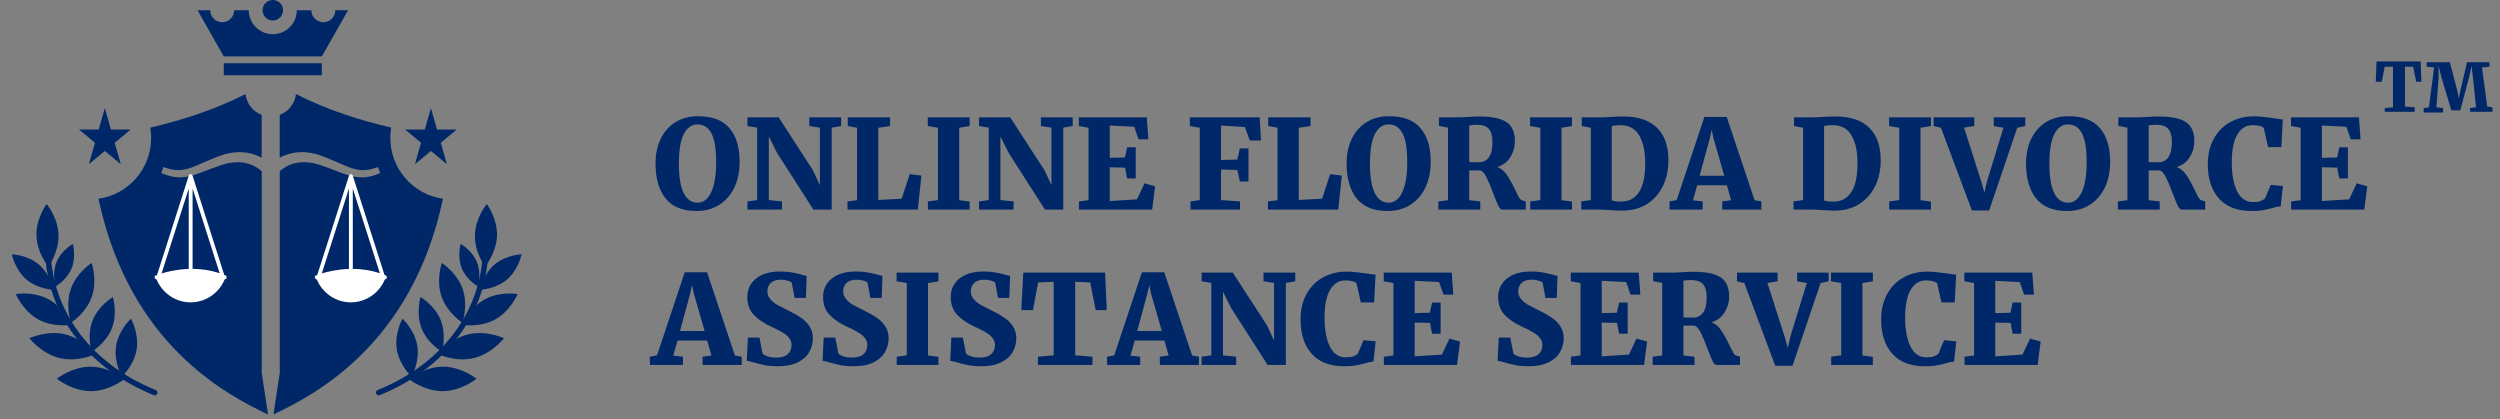 <svg width="322" height="54" viewBox="0 0 322 54" fill="none" xmlns="http://www.w3.org/2000/svg">
<rect x="0" y="0" width="322" height="54" fill="#808080" stroke="none"/>
<path d="M308.216 8.594H307.156L306.771 10.529H306L306.096 7.917H311.781L311.878 10.529H311.203L310.818 8.594H309.758V13.723L311.011 13.82V14.4H307.156V13.916L308.216 13.82V8.594V8.594Z" fill="#002868"/>
<path d="M313.516 8.691L312.552 8.594V8.013H315.539L316.502 11.691L316.695 12.659L316.888 11.691L317.755 8.013H320.645V8.594L319.681 8.691L320.356 13.723L321.03 13.82V14.4H318.14V13.916L318.911 13.82L318.525 10.046L318.333 8.497L318.044 9.852L316.888 14.207H315.731L314.479 10.046L314.094 8.497V10.046L313.805 13.82L314.672 13.916V14.497H312.167V13.916L312.841 13.82L313.516 8.691Z" fill="#002868"/>
<path d="M89.712 27.176C87.92 27.176 86.592 26.637 85.728 25.56C84.864 24.472 84.432 22.979 84.432 21.08C84.432 19.853 84.656 18.781 85.104 17.864C85.563 16.936 86.203 16.221 87.024 15.72C87.845 15.219 88.805 14.968 89.904 14.968C91.739 14.968 93.088 15.48 93.952 16.504C94.827 17.517 95.264 18.968 95.264 20.856C95.264 22.104 95.035 23.208 94.576 24.168C94.117 25.117 93.467 25.859 92.624 26.392C91.792 26.915 90.821 27.176 89.712 27.176ZM89.856 16.024C89.088 16.024 88.491 16.445 88.064 17.288C87.648 18.131 87.44 19.389 87.44 21.064C87.44 22.771 87.648 24.04 88.064 24.872C88.48 25.693 89.072 26.104 89.84 26.104C90.597 26.104 91.184 25.656 91.6 24.76C92.027 23.853 92.24 22.557 92.24 20.872C92.24 19.165 92.037 17.933 91.632 17.176C91.227 16.408 90.635 16.024 89.856 16.024ZM97.521 16.44L96.273 16.232V15.112H100.289L104.705 21.928L105.601 23.848V16.44L104.241 16.232V15.112H108.337V16.232L107.121 16.44V27H104.769L100.081 19.688L99.025 17.576V25.768L100.721 25.944V27H96.273V25.944L97.521 25.768V16.44ZM110.39 16.456L109.19 16.232V15.112H114.646V16.232L113.126 16.456V25.752L116.134 25.592L117.174 22.424L118.678 22.616L118.214 27H109.158V25.944L110.39 25.784V16.456ZM120.81 16.456L119.498 16.232V15.112H124.89V16.232L123.546 16.456V25.784L124.89 25.96V27H119.514V25.944L120.81 25.768V16.456ZM127.348 16.44L126.1 16.232V15.112H130.116L134.532 21.928L135.428 23.848V16.44L134.068 16.232V15.112H138.164V16.232L136.948 16.44V27H134.596L129.908 19.688L128.852 17.576V25.768L130.548 25.944V27H126.1V25.944L127.348 25.768V16.44ZM140.201 16.456L138.953 16.232V15.112H147.705L147.913 17.944H146.649L146.089 16.328L142.937 16.168V20.328L144.889 20.28L145.177 18.968H146.281V22.984H145.177L144.905 21.592L142.937 21.544V25.896L146.441 25.672L147.417 23.608L148.777 23.992L148.393 27H138.969V25.944L140.201 25.784V16.456ZM154.533 16.456L153.253 16.232V15.112H162.245L162.421 18.104H160.981L160.341 16.36L157.269 16.168V20.6L159.365 20.552L159.685 19.112H160.805V23.384H159.701L159.365 21.896L157.269 21.832V25.768L159.717 25.944V27H153.333V25.944L154.533 25.768V16.456ZM164.543 16.456L163.343 16.232V15.112H168.799V16.232L167.279 16.456V25.752L170.287 25.592L171.327 22.424L172.831 22.616L172.367 27H163.311V25.944L164.543 25.784V16.456ZM178.723 27.176C176.931 27.176 175.603 26.637 174.739 25.56C173.875 24.472 173.443 22.979 173.443 21.08C173.443 19.853 173.667 18.781 174.115 17.864C174.574 16.936 175.214 16.221 176.035 15.72C176.856 15.219 177.816 14.968 178.915 14.968C180.75 14.968 182.099 15.48 182.963 16.504C183.838 17.517 184.275 18.968 184.275 20.856C184.275 22.104 184.046 23.208 183.587 24.168C183.128 25.117 182.478 25.859 181.635 26.392C180.803 26.915 179.832 27.176 178.723 27.176ZM178.867 16.024C178.099 16.024 177.502 16.445 177.075 17.288C176.659 18.131 176.451 19.389 176.451 21.064C176.451 22.771 176.659 24.04 177.075 24.872C177.491 25.693 178.083 26.104 178.851 26.104C179.608 26.104 180.195 25.656 180.611 24.76C181.038 23.853 181.251 22.557 181.251 20.872C181.251 19.165 181.048 17.933 180.643 17.176C180.238 16.408 179.646 16.024 178.867 16.024ZM185.268 25.944L186.5 25.784V16.44L185.332 16.216V15.112H187.796C187.999 15.112 188.217 15.107 188.452 15.096C188.697 15.085 188.884 15.075 189.012 15.064C189.588 15.021 190.079 15 190.484 15C191.625 15 192.532 15.112 193.204 15.336C193.876 15.549 194.361 15.891 194.66 16.36C194.969 16.819 195.124 17.427 195.124 18.184C195.124 18.909 194.932 19.587 194.548 20.216C194.164 20.845 193.599 21.277 192.852 21.512C193.343 21.693 193.753 22.035 194.084 22.536C194.425 23.027 194.777 23.656 195.14 24.424C195.353 24.872 195.524 25.208 195.652 25.432C195.78 25.645 195.913 25.768 196.052 25.8L196.516 25.944V27H193.476C193.316 27 193.151 26.829 192.98 26.488C192.809 26.147 192.591 25.613 192.324 24.888C191.993 24.003 191.705 23.32 191.46 22.84C191.225 22.349 190.964 22.051 190.676 21.944H189.236V25.784L190.66 25.944V27H185.268V25.944ZM190.468 20.904C191.023 20.904 191.455 20.691 191.764 20.264C192.073 19.827 192.228 19.171 192.228 18.296C192.228 17.528 192.073 16.968 191.764 16.616C191.465 16.253 190.959 16.072 190.244 16.072C189.86 16.072 189.524 16.099 189.236 16.152V20.856C189.375 20.888 189.604 20.904 189.924 20.904C190.244 20.904 190.425 20.904 190.468 20.904ZM198.389 16.456L197.077 16.232V15.112H202.469V16.232L201.125 16.456V25.784L202.469 25.96V27H197.093V25.944L198.389 25.768V16.456ZM204.895 16.456L203.727 16.232V15.112H206.223C206.575 15.112 207.049 15.091 207.647 15.048C207.785 15.037 207.993 15.027 208.271 15.016C208.559 15.005 208.815 15 209.039 15C210.98 15 212.441 15.485 213.423 16.456C214.404 17.427 214.895 18.819 214.895 20.632C214.895 21.88 214.655 22.995 214.175 23.976C213.695 24.957 213.007 25.731 212.111 26.296C211.215 26.851 210.159 27.128 208.943 27.128C208.612 27.128 208.116 27.107 207.455 27.064C206.836 27.021 206.436 27 206.255 27H203.663V25.944L204.895 25.768V16.456ZM207.599 25.816C207.972 25.933 208.399 25.981 208.879 25.96C209.839 25.949 210.58 25.544 211.103 24.744C211.636 23.933 211.903 22.696 211.903 21.032C211.903 19.496 211.641 18.296 211.119 17.432C210.607 16.557 209.796 16.12 208.687 16.12C208.431 16.12 208.201 16.136 207.999 16.168C207.796 16.2 207.663 16.221 207.599 16.232V25.816ZM219.524 15.064H222.404L225.988 25.784L226.868 25.944V27H221.828V25.944L222.964 25.784L222.42 23.864H218.596L218.052 25.8L219.3 25.944V27H215.044L215.028 25.944L215.956 25.768L219.524 15.064ZM220.708 17.848L220.468 16.728L220.212 17.864L218.916 22.632H222.084L220.708 17.848ZM232.237 16.456L231.069 16.232V15.112H233.565C233.917 15.112 234.392 15.091 234.989 15.048C235.128 15.037 235.336 15.027 235.613 15.016C235.901 15.005 236.157 15 236.381 15C238.322 15 239.784 15.485 240.765 16.456C241.746 17.427 242.237 18.819 242.237 20.632C242.237 21.88 241.997 22.995 241.517 23.976C241.037 24.957 240.349 25.731 239.453 26.296C238.557 26.851 237.501 27.128 236.285 27.128C235.954 27.128 235.458 27.107 234.797 27.064C234.178 27.021 233.778 27 233.597 27H231.005V25.944L232.237 25.768V16.456ZM234.941 25.816C235.314 25.933 235.741 25.981 236.221 25.96C237.181 25.949 237.922 25.544 238.445 24.744C238.978 23.933 239.245 22.696 239.245 21.032C239.245 19.496 238.984 18.296 238.461 17.432C237.949 16.557 237.138 16.12 236.029 16.12C235.773 16.12 235.544 16.136 235.341 16.168C235.138 16.2 235.005 16.221 234.941 16.232V25.816ZM244.626 16.456L243.314 16.232V15.112H248.706V16.232L247.362 16.456V25.784L248.706 25.96V27H243.33V25.944L244.626 25.768V16.456ZM249.052 15.112H254.284V16.232L252.972 16.44L255.196 23.4L255.596 24.808L255.916 23.384L258.044 16.456L256.796 16.232V15.112H260.86V16.232L259.82 16.456L256.204 27.112H253.98L249.996 16.456L249.052 16.232V15.112ZM266.234 27.176C264.442 27.176 263.114 26.637 262.25 25.56C261.386 24.472 260.954 22.979 260.954 21.08C260.954 19.853 261.178 18.781 261.626 17.864C262.085 16.936 262.725 16.221 263.546 15.72C264.367 15.219 265.327 14.968 266.426 14.968C268.261 14.968 269.61 15.48 270.474 16.504C271.349 17.517 271.786 18.968 271.786 20.856C271.786 22.104 271.557 23.208 271.098 24.168C270.639 25.117 269.989 25.859 269.146 26.392C268.314 26.915 267.343 27.176 266.234 27.176ZM266.378 16.024C265.61 16.024 265.013 16.445 264.586 17.288C264.17 18.131 263.962 19.389 263.962 21.064C263.962 22.771 264.17 24.04 264.586 24.872C265.002 25.693 265.594 26.104 266.362 26.104C267.119 26.104 267.706 25.656 268.122 24.76C268.549 23.853 268.762 22.557 268.762 20.872C268.762 19.165 268.559 17.933 268.154 17.176C267.749 16.408 267.157 16.024 266.378 16.024ZM272.779 25.944L274.011 25.784V16.44L272.843 16.216V15.112H275.307C275.51 15.112 275.728 15.107 275.963 15.096C276.208 15.085 276.395 15.075 276.523 15.064C277.099 15.021 277.59 15 277.995 15C279.136 15 280.043 15.112 280.715 15.336C281.387 15.549 281.872 15.891 282.171 16.36C282.48 16.819 282.635 17.427 282.635 18.184C282.635 18.909 282.443 19.587 282.059 20.216C281.675 20.845 281.11 21.277 280.363 21.512C280.854 21.693 281.264 22.035 281.595 22.536C281.936 23.027 282.288 23.656 282.651 24.424C282.864 24.872 283.035 25.208 283.163 25.432C283.291 25.645 283.424 25.768 283.563 25.8L284.027 25.944V27H280.987C280.827 27 280.662 26.829 280.491 26.488C280.32 26.147 280.102 25.613 279.835 24.888C279.504 24.003 279.216 23.32 278.971 22.84C278.736 22.349 278.475 22.051 278.187 21.944H276.747V25.784L278.171 25.944V27H272.779V25.944ZM277.979 20.904C278.534 20.904 278.966 20.691 279.275 20.264C279.584 19.827 279.739 19.171 279.739 18.296C279.739 17.528 279.584 16.968 279.275 16.616C278.976 16.253 278.47 16.072 277.755 16.072C277.371 16.072 277.035 16.099 276.747 16.152V20.856C276.886 20.888 277.115 20.904 277.435 20.904C277.755 20.904 277.936 20.904 277.979 20.904ZM290.012 27.176C288.167 27.176 286.764 26.643 285.804 25.576C284.844 24.499 284.364 23.027 284.364 21.16C284.364 19.901 284.62 18.808 285.132 17.88C285.644 16.941 286.348 16.227 287.244 15.736C288.14 15.235 289.153 14.984 290.284 14.984C290.732 14.984 291.164 15.011 291.58 15.064C291.996 15.107 292.497 15.171 293.084 15.256C293.543 15.331 293.857 15.373 294.028 15.384L293.836 18.952H292.124L291.58 16.504C291.345 16.248 290.855 16.12 290.108 16.12C289.287 16.12 288.636 16.531 288.156 17.352C287.687 18.163 287.452 19.357 287.452 20.936C287.452 22.472 287.681 23.704 288.14 24.632C288.609 25.56 289.287 26.024 290.172 26.024C290.609 26.024 290.94 25.981 291.164 25.896C291.399 25.811 291.596 25.688 291.756 25.528L292.476 23.816L294.044 23.96L293.756 26.568C293.447 26.589 293.068 26.669 292.62 26.808C292.193 26.925 291.788 27.016 291.404 27.08C291.031 27.144 290.567 27.176 290.012 27.176ZM296.328 16.456L295.08 16.232V15.112H303.832L304.04 17.944H302.776L302.216 16.328L299.064 16.168V20.328L301.016 20.28L301.304 18.968H302.408V22.984H301.304L301.032 21.592L299.064 21.544V25.896L302.568 25.672L303.544 23.608L304.904 23.992L304.52 27H295.096V25.944L296.328 25.784V16.456ZM88.192 35.064H91.072L94.656 45.784L95.536 45.944V47H90.496V45.944L91.632 45.784L91.088 43.864H87.264L86.72 45.8L87.968 45.944V47H83.712L83.696 45.944L84.624 45.768L88.192 35.064ZM89.376 37.848L89.136 36.728L88.88 37.864L87.584 42.632H90.752L89.376 37.848ZM100.138 47.176C99.552 47.176 99.008 47.128 98.506 47.032C98.016 46.936 97.498 46.808 96.954 46.648C96.602 46.541 96.346 46.483 96.186 46.472L96.33 43.48H97.818L98.218 45.528C98.336 45.667 98.549 45.789 98.858 45.896C99.178 46.003 99.557 46.056 99.994 46.056C100.645 46.056 101.13 45.912 101.45 45.624C101.781 45.336 101.946 44.941 101.946 44.44C101.946 44.088 101.84 43.784 101.626 43.528C101.424 43.261 101.136 43.021 100.762 42.808C100.4 42.584 99.898 42.328 99.258 42.04C98.416 41.656 97.701 41.171 97.114 40.584C96.538 39.987 96.25 39.203 96.25 38.232C96.25 37.635 96.405 37.091 96.714 36.6C97.024 36.109 97.493 35.715 98.122 35.416C98.752 35.117 99.536 34.968 100.474 34.968C101.04 34.968 101.53 35.005 101.946 35.08C102.373 35.155 102.826 35.256 103.306 35.384C103.562 35.469 103.76 35.517 103.898 35.528L103.802 38.376H102.346L101.978 36.408C101.904 36.312 101.733 36.227 101.466 36.152C101.21 36.067 100.922 36.024 100.602 36.024C100.016 36.024 99.573 36.163 99.274 36.44C98.986 36.717 98.842 37.075 98.842 37.512C98.842 37.896 98.965 38.232 99.21 38.52C99.456 38.808 99.749 39.053 100.09 39.256C100.442 39.448 100.976 39.72 101.69 40.072C102.256 40.349 102.746 40.632 103.162 40.92C103.589 41.197 103.952 41.56 104.25 42.008C104.549 42.456 104.698 42.979 104.698 43.576C104.698 44.163 104.554 44.728 104.266 45.272C103.989 45.816 103.509 46.269 102.826 46.632C102.144 46.995 101.248 47.176 100.138 47.176ZM109.898 47.176C109.312 47.176 108.768 47.128 108.266 47.032C107.776 46.936 107.258 46.808 106.714 46.648C106.362 46.541 106.106 46.483 105.946 46.472L106.09 43.48H107.578L107.978 45.528C108.096 45.667 108.309 45.789 108.618 45.896C108.938 46.003 109.317 46.056 109.754 46.056C110.405 46.056 110.89 45.912 111.21 45.624C111.541 45.336 111.706 44.941 111.706 44.44C111.706 44.088 111.6 43.784 111.386 43.528C111.184 43.261 110.896 43.021 110.522 42.808C110.16 42.584 109.658 42.328 109.018 42.04C108.176 41.656 107.461 41.171 106.874 40.584C106.298 39.987 106.01 39.203 106.01 38.232C106.01 37.635 106.165 37.091 106.474 36.6C106.784 36.109 107.253 35.715 107.882 35.416C108.512 35.117 109.296 34.968 110.234 34.968C110.8 34.968 111.29 35.005 111.706 35.08C112.133 35.155 112.586 35.256 113.066 35.384C113.322 35.469 113.52 35.517 113.658 35.528L113.562 38.376H112.106L111.738 36.408C111.664 36.312 111.493 36.227 111.226 36.152C110.97 36.067 110.682 36.024 110.362 36.024C109.776 36.024 109.333 36.163 109.034 36.44C108.746 36.717 108.602 37.075 108.602 37.512C108.602 37.896 108.725 38.232 108.97 38.52C109.216 38.808 109.509 39.053 109.85 39.256C110.202 39.448 110.736 39.72 111.45 40.072C112.016 40.349 112.506 40.632 112.922 40.92C113.349 41.197 113.712 41.56 114.01 42.008C114.309 42.456 114.458 42.979 114.458 43.576C114.458 44.163 114.314 44.728 114.026 45.272C113.749 45.816 113.269 46.269 112.586 46.632C111.904 46.995 111.008 47.176 109.898 47.176ZM116.794 36.456L115.482 36.232V35.112H120.874V36.232L119.53 36.456V45.784L120.874 45.96V47H115.498V45.944L116.794 45.768V36.456ZM126.34 47.176C125.753 47.176 125.209 47.128 124.708 47.032C124.217 46.936 123.7 46.808 123.156 46.648C122.804 46.541 122.548 46.483 122.388 46.472L122.532 43.48H124.02L124.42 45.528C124.537 45.667 124.751 45.789 125.06 45.896C125.38 46.003 125.759 46.056 126.196 46.056C126.847 46.056 127.332 45.912 127.652 45.624C127.983 45.336 128.148 44.941 128.148 44.44C128.148 44.088 128.041 43.784 127.828 43.528C127.625 43.261 127.337 43.021 126.964 42.808C126.601 42.584 126.1 42.328 125.46 42.04C124.617 41.656 123.903 41.171 123.316 40.584C122.74 39.987 122.452 39.203 122.452 38.232C122.452 37.635 122.607 37.091 122.916 36.6C123.225 36.109 123.695 35.715 124.324 35.416C124.953 35.117 125.737 34.968 126.676 34.968C127.241 34.968 127.732 35.005 128.148 35.08C128.575 35.155 129.028 35.256 129.508 35.384C129.764 35.469 129.961 35.517 130.1 35.528L130.004 38.376H128.548L128.18 36.408C128.105 36.312 127.935 36.227 127.668 36.152C127.412 36.067 127.124 36.024 126.804 36.024C126.217 36.024 125.775 36.163 125.476 36.44C125.188 36.717 125.044 37.075 125.044 37.512C125.044 37.896 125.167 38.232 125.412 38.52C125.657 38.808 125.951 39.053 126.292 39.256C126.644 39.448 127.177 39.72 127.892 40.072C128.457 40.349 128.948 40.632 129.364 40.92C129.791 41.197 130.153 41.56 130.452 42.008C130.751 42.456 130.9 42.979 130.9 43.576C130.9 44.163 130.756 44.728 130.468 45.272C130.191 45.816 129.711 46.269 129.028 46.632C128.345 46.995 127.449 47.176 126.34 47.176ZM135.716 36.296L133.716 36.376L133.044 39.944H131.54L131.796 35.112H142.34L142.548 39.944H141.124L140.42 36.376L138.484 36.296V45.768L140.708 45.944V47H133.684V45.944L135.716 45.768V36.296ZM147.08 35.064H149.96L153.544 45.784L154.424 45.944V47H149.384V45.944L150.52 45.784L149.976 43.864H146.152L145.608 45.8L146.856 45.944V47H142.6L142.584 45.944L143.512 45.768L147.08 35.064ZM148.264 37.848L148.024 36.728L147.768 37.864L146.472 42.632H149.64L148.264 37.848ZM156.018 36.44L154.77 36.232V35.112H158.786L163.202 41.928L164.098 43.848V36.44L162.738 36.232V35.112H166.834V36.232L165.618 36.44V47H163.266L158.578 39.688L157.522 37.576V45.768L159.218 45.944V47H154.77V45.944L156.018 45.768V36.44ZM173.159 47.176C171.314 47.176 169.911 46.643 168.951 45.576C167.991 44.499 167.511 43.027 167.511 41.16C167.511 39.901 167.767 38.808 168.279 37.88C168.791 36.941 169.495 36.227 170.391 35.736C171.287 35.235 172.3 34.984 173.431 34.984C173.879 34.984 174.311 35.011 174.727 35.064C175.143 35.107 175.644 35.171 176.231 35.256C176.69 35.331 177.004 35.373 177.175 35.384L176.983 38.952H175.271L174.727 36.504C174.492 36.248 174.002 36.12 173.255 36.12C172.434 36.12 171.783 36.531 171.303 37.352C170.834 38.163 170.599 39.357 170.599 40.936C170.599 42.472 170.828 43.704 171.287 44.632C171.756 45.56 172.434 46.024 173.319 46.024C173.756 46.024 174.087 45.981 174.311 45.896C174.546 45.811 174.743 45.688 174.903 45.528L175.623 43.816L177.191 43.96L176.903 46.568C176.594 46.589 176.215 46.669 175.767 46.808C175.34 46.925 174.935 47.016 174.551 47.08C174.178 47.144 173.714 47.176 173.159 47.176ZM179.474 36.456L178.226 36.232V35.112H186.978L187.186 37.944H185.922L185.362 36.328L182.21 36.168V40.328L184.162 40.28L184.45 38.968H185.554V42.984H184.45L184.178 41.592L182.21 41.544V45.896L185.714 45.672L186.69 43.608L188.05 43.992L187.666 47H178.242V45.944L179.474 45.784V36.456ZM196.847 47.176C196.26 47.176 195.716 47.128 195.215 47.032C194.724 46.936 194.207 46.808 193.663 46.648C193.311 46.541 193.055 46.483 192.895 46.472L193.039 43.48H194.527L194.927 45.528C195.044 45.667 195.257 45.789 195.567 45.896C195.887 46.003 196.265 46.056 196.703 46.056C197.353 46.056 197.839 45.912 198.159 45.624C198.489 45.336 198.655 44.941 198.655 44.44C198.655 44.088 198.548 43.784 198.335 43.528C198.132 43.261 197.844 43.021 197.471 42.808C197.108 42.584 196.607 42.328 195.967 42.04C195.124 41.656 194.409 41.171 193.823 40.584C193.247 39.987 192.959 39.203 192.959 38.232C192.959 37.635 193.113 37.091 193.423 36.6C193.732 36.109 194.201 35.715 194.831 35.416C195.46 35.117 196.244 34.968 197.183 34.968C197.748 34.968 198.239 35.005 198.655 35.08C199.081 35.155 199.535 35.256 200.015 35.384C200.271 35.469 200.468 35.517 200.607 35.528L200.511 38.376H199.055L198.687 36.408C198.612 36.312 198.441 36.227 198.175 36.152C197.919 36.067 197.631 36.024 197.311 36.024C196.724 36.024 196.281 36.163 195.983 36.44C195.695 36.717 195.551 37.075 195.551 37.512C195.551 37.896 195.673 38.232 195.919 38.52C196.164 38.808 196.457 39.053 196.799 39.256C197.151 39.448 197.684 39.72 198.399 40.072C198.964 40.349 199.455 40.632 199.871 40.92C200.297 41.197 200.66 41.56 200.959 42.008C201.257 42.456 201.407 42.979 201.407 43.576C201.407 44.163 201.263 44.728 200.975 45.272C200.697 45.816 200.217 46.269 199.535 46.632C198.852 46.995 197.956 47.176 196.847 47.176ZM203.567 36.456L202.319 36.232V35.112H211.071L211.279 37.944H210.015L209.455 36.328L206.303 36.168V40.328L208.255 40.28L208.543 38.968H209.647V42.984H208.543L208.271 41.592L206.303 41.544V45.896L209.807 45.672L210.783 43.608L212.143 43.992L211.759 47H202.335V45.944L203.567 45.784V36.456ZM212.86 45.944L214.092 45.784V36.44L212.924 36.216V35.112H215.388C215.591 35.112 215.81 35.107 216.044 35.096C216.29 35.085 216.476 35.075 216.604 35.064C217.18 35.021 217.671 35 218.076 35C219.218 35 220.124 35.112 220.796 35.336C221.468 35.549 221.954 35.891 222.252 36.36C222.562 36.819 222.716 37.427 222.716 38.184C222.716 38.909 222.524 39.587 222.14 40.216C221.756 40.845 221.191 41.277 220.444 41.512C220.935 41.693 221.346 42.035 221.676 42.536C222.018 43.027 222.37 43.656 222.732 44.424C222.946 44.872 223.116 45.208 223.244 45.432C223.372 45.645 223.506 45.768 223.644 45.8L224.108 45.944V47H221.068C220.908 47 220.743 46.829 220.572 46.488C220.402 46.147 220.183 45.613 219.916 44.888C219.586 44.003 219.298 43.32 219.052 42.84C218.818 42.349 218.556 42.051 218.268 41.944H216.828V45.784L218.252 45.944V47H212.86V45.944ZM218.06 40.904C218.615 40.904 219.047 40.691 219.356 40.264C219.666 39.827 219.82 39.171 219.82 38.296C219.82 37.528 219.666 36.968 219.356 36.616C219.058 36.253 218.551 36.072 217.836 36.072C217.452 36.072 217.116 36.099 216.828 36.152V40.856C216.967 40.888 217.196 40.904 217.516 40.904C217.836 40.904 218.018 40.904 218.06 40.904ZM223.725 35.112H228.957V36.232L227.645 36.44L229.869 43.4L230.269 44.808L230.589 43.384L232.717 36.456L231.469 36.232V35.112H235.533V36.232L234.493 36.456L230.877 47.112H228.653L224.669 36.456L223.725 36.232V35.112ZM237.147 36.456L235.835 36.232V35.112H241.227V36.232L239.883 36.456V45.784L241.227 45.96V47H235.851V45.944L237.147 45.768V36.456ZM247.941 47.176C246.096 47.176 244.693 46.643 243.733 45.576C242.773 44.499 242.293 43.027 242.293 41.16C242.293 39.901 242.549 38.808 243.061 37.88C243.573 36.941 244.277 36.227 245.173 35.736C246.069 35.235 247.083 34.984 248.213 34.984C248.661 34.984 249.093 35.011 249.509 35.064C249.925 35.107 250.427 35.171 251.013 35.256C251.472 35.331 251.787 35.373 251.957 35.384L251.765 38.952H250.053L249.509 36.504C249.275 36.248 248.784 36.12 248.037 36.12C247.216 36.12 246.565 36.531 246.085 37.352C245.616 38.163 245.381 39.357 245.381 40.936C245.381 42.472 245.611 43.704 246.069 44.632C246.539 45.56 247.216 46.024 248.101 46.024C248.539 46.024 248.869 45.981 249.093 45.896C249.328 45.811 249.525 45.688 249.685 45.528L250.405 43.816L251.973 43.96L251.685 46.568C251.376 46.589 250.997 46.669 250.549 46.808C250.123 46.925 249.717 47.016 249.333 47.08C248.96 47.144 248.496 47.176 247.941 47.176ZM254.257 36.456L253.009 36.232V35.112H261.761L261.969 37.944H260.705L260.145 36.328L256.993 36.168V40.328L258.945 40.28L259.233 38.968H260.337V42.984H259.233L258.961 41.592L256.993 41.544V45.896L260.497 45.672L261.473 43.608L262.833 43.992L262.449 47H253.025V45.944L254.257 45.784V36.456Z" fill="#002868"/>
<path d="M50.271 17.748C50.271 17.299 50.31 16.86 50.383 16.431C46.722 15.589 42.262 14.232 38.12 12.116C37.972 13.351 37.146 14.374 36.026 14.8V20.314C36.127 20.257 36.235 20.205 36.35 20.155L36.609 20.036L37.009 19.894C37.078 19.868 37.15 19.845 37.222 19.825L37.533 19.749C37.956 19.647 38.421 19.597 38.913 19.597C39.408 19.601 39.896 19.657 40.368 19.765C40.545 19.792 40.725 19.851 40.899 19.904C40.958 19.924 41.013 19.941 41.072 19.96L41.423 20.073L41.761 20.201C42.203 20.37 42.662 20.564 43.055 20.733L44.277 21.264C44.671 21.436 45.044 21.578 45.395 21.69C45.703 21.789 46.031 21.859 46.391 21.901C46.676 21.921 46.974 21.918 47.23 21.888L47.371 21.869C47.446 21.859 47.518 21.849 47.587 21.835L47.895 21.763C48.013 21.736 48.112 21.703 48.194 21.677C48.243 21.66 48.285 21.647 48.325 21.637L48.692 21.522L48.98 22.301L48.587 22.443C48.547 22.456 48.508 22.469 48.469 22.486C48.374 22.522 48.256 22.565 48.115 22.605L47.784 22.697C47.692 22.72 47.604 22.737 47.509 22.753L47.364 22.78C47.04 22.836 46.696 22.856 46.326 22.842C45.9 22.813 45.496 22.747 45.123 22.644C44.736 22.539 44.323 22.403 43.894 22.238L42.649 21.76C42.252 21.611 41.826 21.453 41.377 21.304L41.049 21.195L40.748 21.116C40.692 21.103 40.633 21.086 40.574 21.07C40.427 21.03 40.289 20.99 40.151 20.977C39.739 20.901 39.336 20.875 38.942 20.888C38.549 20.904 38.185 20.961 37.867 21.056L37.608 21.132C37.566 21.145 37.52 21.165 37.477 21.182C37.445 21.195 37.415 21.208 37.382 21.218L37.156 21.311L36.96 21.413C36.675 21.555 36.439 21.723 36.265 21.852C36.18 21.918 36.104 21.981 36.032 22.04V48.028L35.219 53.386C40.469 50.877 53.06 44.453 57.058 25.596C53.221 25.064 50.271 21.756 50.271 17.748Z" fill="#002868"/>
<path d="M33.712 22.04C33.643 21.981 33.568 21.915 33.479 21.852C33.305 21.723 33.069 21.555 32.788 21.416L32.584 21.311L32.355 21.218C32.329 21.208 32.296 21.195 32.267 21.182C32.224 21.165 32.181 21.145 32.135 21.132L31.88 21.06C31.559 20.967 31.198 20.911 30.802 20.891C30.422 20.878 30.005 20.904 29.615 20.977C29.461 20.994 29.32 21.03 29.173 21.073C29.114 21.089 29.055 21.106 28.996 21.119L28.685 21.202L28.37 21.307C27.921 21.456 27.495 21.614 27.095 21.763L25.85 22.238C25.421 22.403 25.004 22.539 24.621 22.644C24.247 22.747 23.844 22.813 23.428 22.842C23.353 22.846 23.287 22.846 23.222 22.846C22.927 22.846 22.645 22.823 22.389 22.78L22.238 22.75C22.143 22.733 22.055 22.717 21.97 22.694L21.632 22.598C21.491 22.558 21.373 22.515 21.278 22.479C21.236 22.463 21.2 22.45 21.167 22.44L20.767 22.294L21.055 21.515L21.432 21.634C21.462 21.641 21.505 21.657 21.554 21.674C21.636 21.7 21.734 21.733 21.849 21.759L22.163 21.832C22.225 21.845 22.297 21.855 22.37 21.865L22.517 21.885C22.756 21.915 23.048 21.921 23.356 21.898C23.707 21.858 24.031 21.789 24.339 21.69C24.69 21.578 25.063 21.436 25.457 21.264L26.676 20.733C27.069 20.564 27.528 20.37 27.97 20.201L28.291 20.079L28.652 19.964C28.714 19.944 28.773 19.927 28.832 19.907C29.006 19.851 29.186 19.795 29.383 19.765C29.838 19.66 30.326 19.604 30.818 19.6C31.316 19.6 31.782 19.653 32.201 19.752L32.509 19.828C32.584 19.848 32.656 19.871 32.725 19.898L33.384 20.158C33.499 20.208 33.603 20.264 33.705 20.317V14.8C32.591 14.374 31.765 13.351 31.618 12.116C27.475 14.232 23.015 15.589 19.355 16.434C19.427 16.864 19.466 17.303 19.466 17.752C19.466 21.756 16.517 25.064 12.686 25.599C16.684 44.456 29.271 50.881 34.524 53.39L33.712 48.032V22.04Z" fill="#002868"/>
<g clip-path="url(#clip0)">
<path d="M43.193 1.319C43.193 2.17 42.5 2.862 41.647 2.862C40.794 2.862 40.101 2.17 40.101 1.319H38.223C38.223 3.022 36.838 4.404 35.132 4.404C33.425 4.404 32.04 3.022 32.04 1.319H30.168C30.168 2.17 29.475 2.862 28.622 2.862C27.769 2.862 27.076 2.17 27.076 1.319H25.444L28.822 7.265H41.452L44.83 1.319H43.193V1.319Z" fill="#002868"/>
<path d="M36.46 1.319C36.46 2.051 35.864 2.639 35.137 2.639C34.404 2.639 33.815 2.045 33.815 1.319C33.815 0.588 34.41 0 35.137 0C35.87 0 36.46 0.594 36.46 1.319Z" fill="#002868"/>
<path d="M41.452 8.151H28.822V9.693H41.452V8.151Z" fill="#002868"/>
</g>
<path d="M49.68 35.481C49.627 35.458 49.578 35.441 49.525 35.417L45.43 22.605C45.43 22.602 45.427 22.598 45.423 22.595C45.42 22.585 45.414 22.578 45.41 22.568C45.4 22.551 45.39 22.534 45.377 22.518C45.37 22.511 45.364 22.504 45.357 22.497C45.341 22.484 45.324 22.474 45.308 22.464C45.298 22.461 45.291 22.454 45.284 22.451C45.258 22.44 45.228 22.434 45.195 22.434C45.165 22.434 45.135 22.44 45.105 22.451C45.096 22.454 45.089 22.461 45.082 22.464C45.066 22.474 45.049 22.484 45.033 22.497C45.026 22.504 45.019 22.511 45.013 22.518C44.999 22.531 44.989 22.548 44.98 22.568C44.976 22.578 44.97 22.585 44.966 22.595C44.966 22.598 44.963 22.602 44.96 22.605L40.862 35.417C40.772 35.451 40.713 35.474 40.696 35.481C40.603 35.521 40.544 35.612 40.544 35.713C40.544 35.813 40.603 35.907 40.696 35.944C40.729 35.958 40.766 35.971 40.799 35.985C41.521 37.72 43.211 38.942 45.185 38.942C47.159 38.942 48.846 37.723 49.571 35.991C49.634 35.964 49.674 35.948 49.687 35.941C49.776 35.901 49.833 35.807 49.83 35.709C49.83 35.609 49.77 35.521 49.68 35.481ZM44.943 34.639C43.449 34.689 42.197 34.991 41.448 35.219L44.943 24.28V34.639ZM45.44 34.632V24.28L48.928 35.199C47.719 34.79 46.527 34.639 45.44 34.632Z" fill="white"/>
<path d="M29.042 35.48C28.989 35.457 28.939 35.44 28.886 35.417L24.792 22.605C24.792 22.602 24.788 22.598 24.785 22.595C24.782 22.585 24.775 22.578 24.772 22.568C24.762 22.551 24.752 22.535 24.739 22.518C24.732 22.511 24.725 22.504 24.719 22.498C24.702 22.484 24.686 22.474 24.669 22.464C24.659 22.461 24.653 22.454 24.646 22.451C24.619 22.441 24.59 22.434 24.556 22.434C24.527 22.434 24.497 22.441 24.467 22.451C24.457 22.454 24.451 22.461 24.444 22.464C24.427 22.474 24.411 22.484 24.394 22.498C24.387 22.504 24.381 22.511 24.374 22.518C24.361 22.531 24.351 22.548 24.341 22.568C24.338 22.578 24.331 22.585 24.328 22.595C24.328 22.598 24.325 22.602 24.321 22.605L20.227 35.417C20.137 35.45 20.078 35.474 20.061 35.48C19.968 35.521 19.909 35.611 19.909 35.712C19.909 35.813 19.968 35.907 20.061 35.944C20.094 35.957 20.131 35.971 20.164 35.984C20.886 37.72 22.576 38.942 24.55 38.942C26.524 38.942 28.21 37.723 28.936 35.991C28.999 35.964 29.039 35.947 29.052 35.94C29.141 35.9 29.198 35.806 29.194 35.709C29.194 35.608 29.135 35.521 29.042 35.48ZM24.308 34.638C22.814 34.688 21.562 34.99 20.813 35.218L24.308 24.277V34.638ZM24.805 34.631V24.277L28.293 35.198C27.084 34.789 25.892 34.638 24.805 34.631Z" fill="white"/>
<path d="M13.502 13.916L14.288 16.68H16.831L14.774 18.389L15.559 21.153L13.502 19.444L11.445 21.153L12.231 18.389L10.174 16.68H12.716L13.502 13.916Z" fill="#002868"/>
<path d="M55.502 13.916L56.288 16.68H58.831L56.774 18.389L57.559 21.153L55.502 19.444L53.445 21.153L54.231 18.389L52.173 16.68H54.716L55.502 13.916Z" fill="#002868"/>
<path d="M48.711 50.915C48.597 50.893 48.495 50.815 48.451 50.698C48.379 50.512 48.466 50.306 48.65 50.232C55.759 47.366 60.574 41.93 61.863 35.332C61.991 34.681 62.084 34.019 62.136 33.359C62.155 33.16 62.326 33.016 62.519 33.028C62.711 33.045 62.856 33.219 62.844 33.414C62.787 34.099 62.688 34.792 62.556 35.468C61.218 42.31 56.243 47.933 48.905 50.895C48.844 50.92 48.775 50.927 48.711 50.915Z" fill="#002868"/>
<path d="M57.028 50.379C54.624 50.392 52.672 48.826 52.672 48.826C52.672 48.826 54.623 47.243 57.028 47.229C59.433 47.216 61.385 48.783 61.385 48.783C61.385 48.783 59.433 50.366 57.028 50.379Z" fill="#002868"/>
<path d="M61.031 46.12C58.688 46.686 56.434 45.616 56.434 45.616C56.434 45.616 57.977 43.626 60.321 43.06C62.664 42.495 64.918 43.564 64.918 43.564C64.918 43.564 63.37 45.553 61.031 46.12Z" fill="#002868"/>
<path d="M63.798 41.136C61.829 42.233 59.541 41.832 59.541 41.832C59.541 41.832 60.443 39.659 62.412 38.568C64.381 37.472 66.669 37.873 66.669 37.873C66.669 37.873 65.768 40.04 63.798 41.136Z" fill="#002868"/>
<path d="M65.305 36C63.827 37.26 61.824 37.32 61.824 37.32C61.824 37.32 62.222 35.335 63.7 34.075C65.178 32.815 67.182 32.755 67.182 32.755C67.182 32.755 66.784 34.735 65.305 36Z" fill="#002868"/>
<path d="M61.424 33.749C62.041 35.263 61.572 36.902 61.572 36.902C61.572 36.902 60.1 36.084 59.482 34.57C58.865 33.057 59.334 31.418 59.334 31.418C59.334 31.418 60.806 32.236 61.424 33.749Z" fill="#002868"/>
<path d="M59.594 37.232C60.328 39.356 59.563 41.566 59.563 41.566C59.563 41.566 57.608 40.326 56.874 38.203C56.139 36.079 56.905 33.869 56.905 33.869C56.905 33.869 58.859 35.109 59.594 37.232Z" fill="#002868"/>
<path d="M56.784 41.283C57.543 43.229 56.912 45.304 56.912 45.304C56.912 45.304 55.053 44.229 54.295 42.282C53.536 40.336 54.167 38.261 54.167 38.261C54.167 38.261 56.025 39.336 56.784 41.283Z" fill="#002868"/>
<path d="M53.751 44.562C54.076 46.626 53.018 48.519 53.018 48.519C53.018 48.519 51.434 47.066 51.105 44.996C50.78 42.931 51.838 41.038 51.838 41.038C51.838 41.038 53.426 42.497 53.751 44.562Z" fill="#002868"/>
<path d="M64.014 30.343C63.953 32.571 62.482 34.346 62.482 34.346C62.482 34.346 61.106 32.508 61.167 30.28C61.223 28.051 62.699 26.276 62.699 26.276C62.699 26.276 64.075 28.114 64.014 30.343Z" fill="#002868"/>
<path d="M19.996 50.915C20.11 50.893 20.213 50.815 20.257 50.698C20.328 50.512 20.242 50.306 20.058 50.232C12.948 47.366 8.134 41.93 6.844 35.332C6.717 34.681 6.623 34.019 6.571 33.359C6.553 33.16 6.381 33.016 6.188 33.028C5.997 33.045 5.851 33.219 5.863 33.414C5.92 34.099 6.02 34.792 6.152 35.468C7.49 42.31 12.464 47.933 19.803 50.895C19.864 50.92 19.932 50.927 19.996 50.915Z" fill="#002868"/>
<path d="M11.679 50.379C14.084 50.392 16.036 48.825 16.036 48.825C16.036 48.825 14.084 47.242 11.679 47.229C9.275 47.216 7.323 48.782 7.323 48.782C7.323 48.782 9.275 50.365 11.679 50.379Z" fill="#002868"/>
<path d="M7.676 46.12C10.02 46.686 12.274 45.616 12.274 45.616C12.274 45.616 10.73 43.626 8.387 43.06C6.044 42.495 3.789 43.564 3.789 43.564C3.789 43.564 5.338 45.553 7.676 46.12Z" fill="#002868"/>
<path d="M4.909 41.136C6.879 42.233 9.167 41.832 9.167 41.832C9.167 41.832 8.264 39.659 6.296 38.568C4.326 37.472 2.038 37.872 2.038 37.872C2.038 37.872 2.939 40.04 4.909 41.136Z" fill="#002868"/>
<path d="M3.402 36C4.88 37.26 6.884 37.32 6.884 37.32C6.884 37.32 6.485 35.335 5.007 34.075C3.529 32.815 1.526 32.755 1.526 32.755C1.526 32.755 1.923 34.735 3.402 36Z" fill="#002868"/>
<path d="M7.284 33.749C6.666 35.263 7.135 36.902 7.135 36.902C7.135 36.902 8.608 36.084 9.225 34.57C9.843 33.057 9.374 31.418 9.374 31.418C9.374 31.418 7.901 32.236 7.284 33.749Z" fill="#002868"/>
<path d="M9.114 37.232C8.379 39.356 9.145 41.566 9.145 41.566C9.145 41.566 11.099 40.326 11.834 38.203C12.568 36.079 11.803 33.869 11.803 33.869C11.803 33.869 9.848 35.109 9.114 37.232Z" fill="#002868"/>
<path d="M11.923 41.283C11.164 43.229 11.796 45.304 11.796 45.304C11.796 45.304 13.654 44.229 14.413 42.282C15.172 40.336 14.54 38.261 14.54 38.261C14.54 38.261 12.682 39.336 11.923 41.283Z" fill="#002868"/>
<path d="M14.957 44.562C14.631 46.626 15.689 48.519 15.689 48.519C15.689 48.519 17.273 47.066 17.602 44.996C17.928 42.931 16.87 41.038 16.87 41.038C16.87 41.038 15.282 42.497 14.957 44.562Z" fill="#002868"/>
<path d="M4.694 30.343C4.755 32.571 6.226 34.346 6.226 34.346C6.226 34.346 7.601 32.508 7.54 30.28C7.484 28.051 6.008 26.276 6.008 26.276C6.008 26.276 4.633 28.114 4.694 30.343Z" fill="#002868"/>
<defs>
<clipPath id="clip0">
<rect x="25.444" width="19.386" height="9.693" fill="white"/>
</clipPath>
</defs>
</svg>
